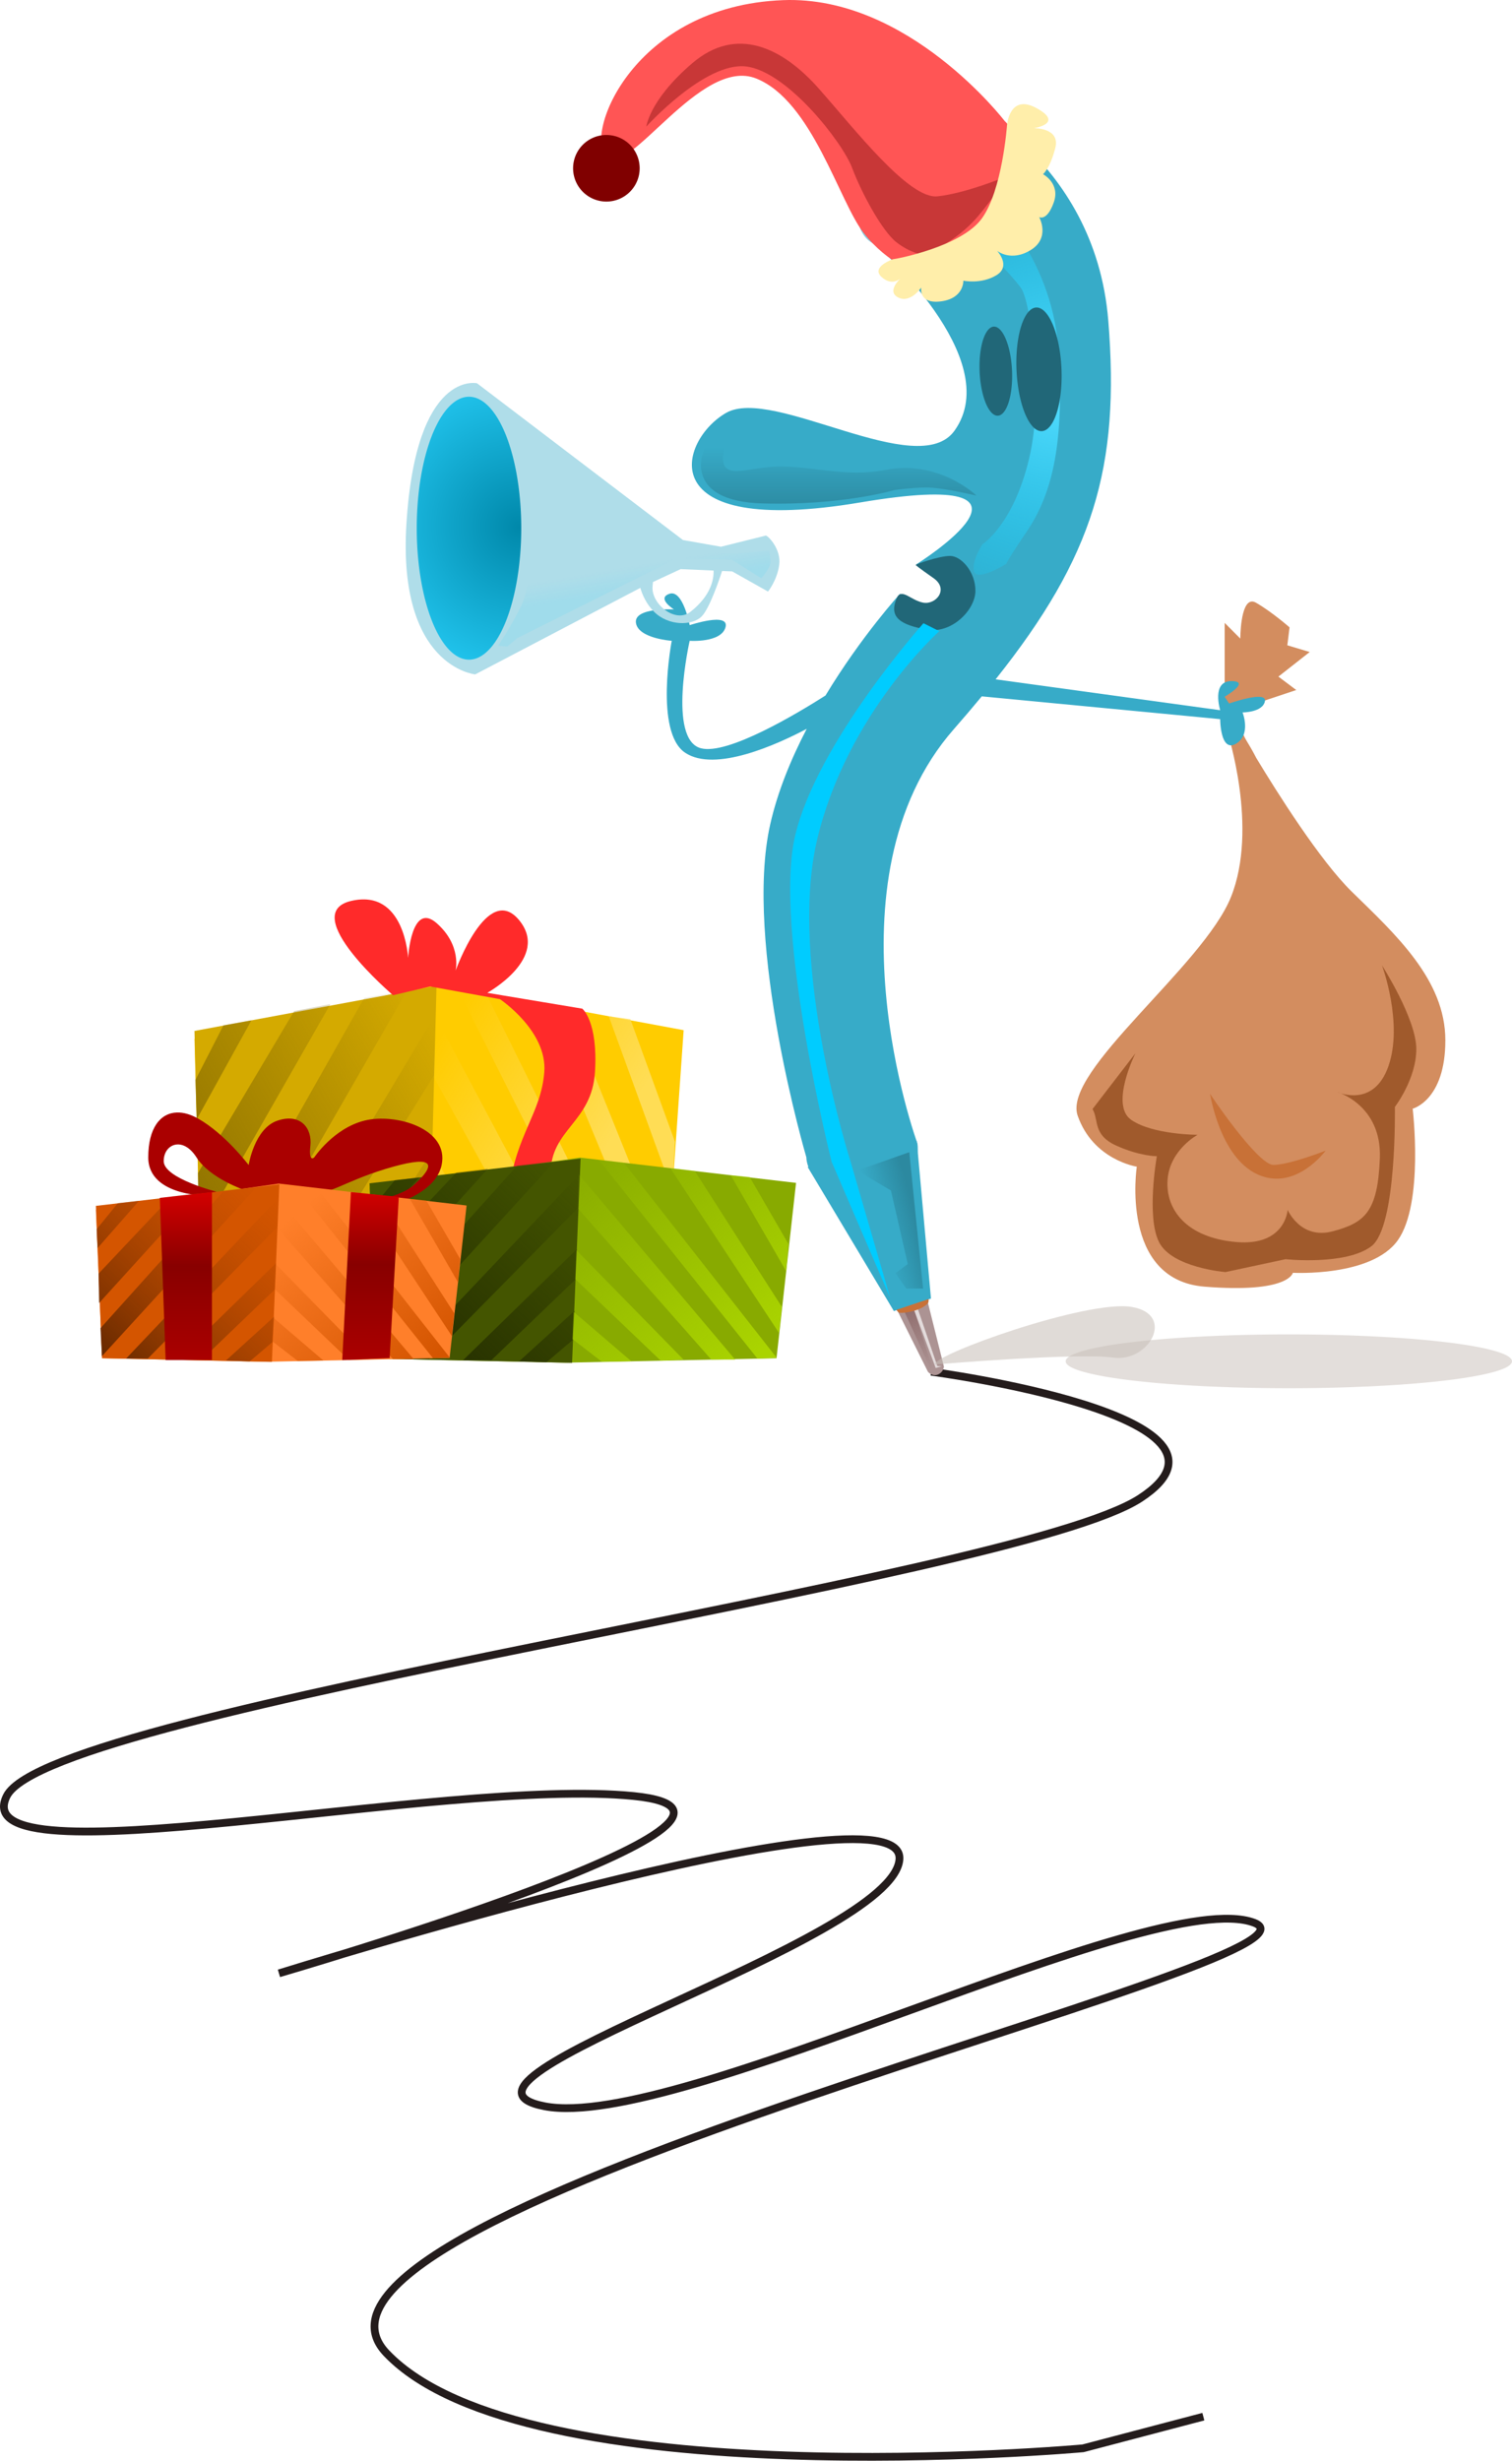 <?xml version="1.0" encoding="UTF-8" standalone="no"?>
<!-- Created with Inkscape (http://www.inkscape.org/) -->
<svg
   xmlns:dc="http://purl.org/dc/elements/1.1/"
   xmlns:cc="http://creativecommons.org/ns#"
   xmlns:rdf="http://www.w3.org/1999/02/22-rdf-syntax-ns#"
   xmlns:svg="http://www.w3.org/2000/svg"
   xmlns="http://www.w3.org/2000/svg"
   xmlns:xlink="http://www.w3.org/1999/xlink"
   xmlns:sodipodi="http://sodipodi.sourceforge.net/DTD/sodipodi-0.dtd"
   xmlns:inkscape="http://www.inkscape.org/namespaces/inkscape"
   width="498.591"
   height="811.218"
   id="svg3794"
   sodipodi:version="0.32"
   inkscape:version="0.46"
   sodipodi:docname="hohopen.svg"
   inkscape:output_extension="org.inkscape.output.svg.inkscape"
   version="1.0"
   inkscape:export-filename="E:\george supreeth\clipart\hohopen.png"
   inkscape:export-xdpi="72.002884"
   inkscape:export-ydpi="72.002884">
  <sodipodi:namedview
     id="base"
     pagecolor="#ffffff"
     bordercolor="#666666"
     borderopacity="1.0"
     gridtolerance="10000"
     guidetolerance="10"
     objecttolerance="10"
     inkscape:pageopacity="0.0"
     inkscape:pageshadow="2"
     inkscape:zoom="0.49497475"
     inkscape:cx="319.35412"
     inkscape:cy="584.51473"
     inkscape:document-units="px"
     inkscape:current-layer="layer1"
     showgrid="false"
     inkscape:window-width="806"
     inkscape:window-height="841"
     inkscape:window-x="-2"
     inkscape:window-y="-1" />
  <defs
     id="defs3796">
    <linearGradient
       inkscape:collect="always"
       id="linearGradient6565">
      <stop
         style="stop-color:#2c89a0;stop-opacity:1;"
         offset="0"
         id="stop6567" />
      <stop
         style="stop-color:#2c89a0;stop-opacity:0;"
         offset="1"
         id="stop6569" />
    </linearGradient>
    <linearGradient
       inkscape:collect="always"
       id="linearGradient6270">
      <stop
         style="stop-color:#ffdd55;stop-opacity:1;"
         offset="0"
         id="stop6272" />
      <stop
         style="stop-color:#ffdd55;stop-opacity:0;"
         offset="1"
         id="stop6274" />
    </linearGradient>
    <linearGradient
       inkscape:collect="always"
       id="linearGradient6252">
      <stop
         style="stop-color:#806600;stop-opacity:1;"
         offset="0"
         id="stop6254" />
      <stop
         style="stop-color:#806600;stop-opacity:0;"
         offset="1"
         id="stop6256" />
    </linearGradient>
    <linearGradient
       inkscape:collect="always"
       id="linearGradient6180">
      <stop
         style="stop-color:#aad400;stop-opacity:1;"
         offset="0"
         id="stop6182" />
      <stop
         style="stop-color:#aad400;stop-opacity:0;"
         offset="1"
         id="stop6184" />
    </linearGradient>
    <linearGradient
       inkscape:collect="always"
       id="linearGradient6162">
      <stop
         style="stop-color:#222b00;stop-opacity:1;"
         offset="0"
         id="stop6164" />
      <stop
         style="stop-color:#222b00;stop-opacity:0;"
         offset="1"
         id="stop6166" />
    </linearGradient>
    <linearGradient
       inkscape:collect="always"
       id="linearGradient5935">
      <stop
         style="stop-color:#d40000;stop-opacity:1"
         offset="0"
         id="stop5937" />
      <stop
         id="stop5943"
         offset="0.44"
         style="stop-color:#880000;stop-opacity:1;" />
      <stop
         style="stop-color:#aa0000;stop-opacity:1"
         offset="1"
         id="stop5939" />
    </linearGradient>
    <linearGradient
       id="linearGradient5917"
       inkscape:collect="always">
      <stop
         id="stop5919"
         offset="0"
         style="stop-color:#552200;stop-opacity:1" />
      <stop
         id="stop5921"
         offset="1"
         style="stop-color:#aa4400;stop-opacity:0;" />
    </linearGradient>
    <linearGradient
       id="linearGradient5911"
       inkscape:collect="always">
      <stop
         id="stop5913"
         offset="0"
         style="stop-color:#552200;stop-opacity:1" />
      <stop
         id="stop5915"
         offset="1"
         style="stop-color:#aa4400;stop-opacity:0;" />
    </linearGradient>
    <linearGradient
       id="linearGradient5905"
       inkscape:collect="always">
      <stop
         id="stop5907"
         offset="0"
         style="stop-color:#552200;stop-opacity:1" />
      <stop
         id="stop5909"
         offset="1"
         style="stop-color:#aa4400;stop-opacity:0;" />
    </linearGradient>
    <linearGradient
       id="linearGradient5899"
       inkscape:collect="always">
      <stop
         id="stop5901"
         offset="0"
         style="stop-color:#552200;stop-opacity:1" />
      <stop
         id="stop5903"
         offset="1"
         style="stop-color:#aa4400;stop-opacity:0;" />
    </linearGradient>
    <linearGradient
       id="linearGradient5893"
       inkscape:collect="always">
      <stop
         id="stop5895"
         offset="0"
         style="stop-color:#552200;stop-opacity:1" />
      <stop
         id="stop5897"
         offset="1"
         style="stop-color:#aa4400;stop-opacity:0;" />
    </linearGradient>
    <linearGradient
       inkscape:collect="always"
       id="linearGradient5875">
      <stop
         style="stop-color:#552200;stop-opacity:1"
         offset="0"
         id="stop5877" />
      <stop
         style="stop-color:#aa4400;stop-opacity:0;"
         offset="1"
         id="stop5879" />
    </linearGradient>
    <linearGradient
       inkscape:collect="always"
       id="linearGradient5857">
      <stop
         style="stop-color:#d45500;stop-opacity:1;"
         offset="0"
         id="stop5859" />
      <stop
         style="stop-color:#d45500;stop-opacity:0;"
         offset="1"
         id="stop5861" />
    </linearGradient>
    <linearGradient
       inkscape:collect="always"
       id="linearGradient4847">
      <stop
         style="stop-color:#00ccff;stop-opacity:1;"
         offset="0"
         id="stop4849" />
      <stop
         style="stop-color:#00ccff;stop-opacity:0;"
         offset="1"
         id="stop4851" />
    </linearGradient>
    <linearGradient
       inkscape:collect="always"
       id="linearGradient4829">
      <stop
         style="stop-color:#0088aa;stop-opacity:1"
         offset="0"
         id="stop4831" />
      <stop
         style="stop-color:#2ad4ff;stop-opacity:1"
         offset="1"
         id="stop4833" />
    </linearGradient>
    <linearGradient
       inkscape:collect="always"
       id="linearGradient4659">
      <stop
         style="stop-color:#916f6f;stop-opacity:1;"
         offset="0"
         id="stop4661" />
      <stop
         style="stop-color:#916f6f;stop-opacity:0;"
         offset="1"
         id="stop4663" />
    </linearGradient>
    <linearGradient
       inkscape:collect="always"
       id="linearGradient4607">
      <stop
         style="stop-color:#55ddff;stop-opacity:1"
         offset="0"
         id="stop4609" />
      <stop
         style="stop-color:#00ccff;stop-opacity:0;"
         offset="1"
         id="stop4611" />
    </linearGradient>
    <linearGradient
       inkscape:collect="always"
       id="linearGradient4481">
      <stop
         style="stop-color:#2c89a0;stop-opacity:1;"
         offset="0"
         id="stop4483" />
      <stop
         style="stop-color:#2c89a0;stop-opacity:0;"
         offset="1"
         id="stop4485" />
    </linearGradient>
    <inkscape:perspective
       id="perspective3802"
       inkscape:persp3d-origin="372.04724 : 350.78739 : 1"
       inkscape:vp_z="744.09448 : 526.18109 : 1"
       inkscape:vp_y="0 : 1000 : 0"
       inkscape:vp_x="0 : 526.18109 : 1"
       sodipodi:type="inkscape:persp3d" />
    <filter
       inkscape:collect="always"
       id="filter4477"
       x="-0.044"
       width="1.088"
       y="-0.147"
       height="1.293">
      <feGaussianBlur
         inkscape:collect="always"
         stdDeviation="2.289"
         id="feGaussianBlur4479" />
    </filter>
    <filter
       inkscape:collect="always"
       id="filter4537"
       x="-0.188"
       width="1.375"
       y="-0.041"
       height="1.083">
      <feGaussianBlur
         inkscape:collect="always"
         stdDeviation="5.258"
         id="feGaussianBlur4539" />
    </filter>
    <filter
       inkscape:collect="always"
       id="filter4595"
       x="-0.22"
       width="1.44"
       y="-0.053"
       height="1.105">
      <feGaussianBlur
         inkscape:collect="always"
         stdDeviation="4.053"
         id="feGaussianBlur4597" />
    </filter>
    <filter
       inkscape:collect="always"
       id="filter4655">
      <feGaussianBlur
         inkscape:collect="always"
         stdDeviation="0.454"
         id="feGaussianBlur4657" />
    </filter>
    <filter
       inkscape:collect="always"
       id="filter4733">
      <feGaussianBlur
         inkscape:collect="always"
         stdDeviation="0.34"
         id="feGaussianBlur4735" />
    </filter>
    <filter
       inkscape:collect="always"
       id="filter4818"
       x="-0.108"
       width="1.216"
       y="-0.183"
       height="1.366">
      <feGaussianBlur
         inkscape:collect="always"
         stdDeviation="7.265"
         id="feGaussianBlur4820" />
    </filter>
    <filter
       inkscape:collect="always"
       id="filter4883"
       x="-0.046"
       width="1.093"
       y="-0.127"
       height="1.255">
      <feGaussianBlur
         inkscape:collect="always"
         stdDeviation="2.446"
         id="feGaussianBlur4885" />
    </filter>
    <filter
       inkscape:collect="always"
       id="filter5021"
       x="-0.148"
       width="1.296"
       y="-0.921"
       height="2.843">
      <feGaussianBlur
         inkscape:collect="always"
         stdDeviation="9.324"
         id="feGaussianBlur5023" />
    </filter>
    <filter
       inkscape:collect="always"
       id="filter5111"
       x="-0.132"
       width="1.265"
       y="-0.14"
       height="1.279">
      <feGaussianBlur
         inkscape:collect="always"
         stdDeviation="8.405"
         id="feGaussianBlur5113" />
    </filter>
    <filter
       inkscape:collect="always"
       id="filter5241"
       x="-0.172"
       width="1.344"
       y="-0.234"
       height="1.467">
      <feGaussianBlur
         inkscape:collect="always"
         stdDeviation="3.737"
         id="feGaussianBlur5243" />
    </filter>
    <filter
       inkscape:collect="always"
       id="filter5645"
       x="-0.16"
       width="1.321"
       y="-0.302"
       height="1.604">
      <feGaussianBlur
         inkscape:collect="always"
         stdDeviation="6.119"
         id="feGaussianBlur5647" />
    </filter>
    <filter
       inkscape:collect="always"
       id="filter6561"
       x="-0.174"
       width="1.348"
       y="-0.084"
       height="1.168">
      <feGaussianBlur
         inkscape:collect="always"
         stdDeviation="1.572"
         id="feGaussianBlur6563" />
    </filter>
    <linearGradient
       inkscape:collect="always"
       xlink:href="#linearGradient6252"
       id="linearGradient6655"
       gradientUnits="userSpaceOnUse"
       x1="24.831"
       y1="919.168"
       x2="115.559"
       y2="835.866" />
    <linearGradient
       inkscape:collect="always"
       xlink:href="#linearGradient6252"
       id="linearGradient6657"
       gradientUnits="userSpaceOnUse"
       x1="24.831"
       y1="919.168"
       x2="115.559"
       y2="835.866" />
    <linearGradient
       inkscape:collect="always"
       xlink:href="#linearGradient6252"
       id="linearGradient6659"
       gradientUnits="userSpaceOnUse"
       x1="24.831"
       y1="919.168"
       x2="115.559"
       y2="835.866" />
    <linearGradient
       inkscape:collect="always"
       xlink:href="#linearGradient6252"
       id="linearGradient6661"
       gradientUnits="userSpaceOnUse"
       x1="24.831"
       y1="919.168"
       x2="115.559"
       y2="835.866" />
    <linearGradient
       inkscape:collect="always"
       xlink:href="#linearGradient6252"
       id="linearGradient6663"
       gradientUnits="userSpaceOnUse"
       x1="24.831"
       y1="919.168"
       x2="115.559"
       y2="835.866" />
    <linearGradient
       inkscape:collect="always"
       xlink:href="#linearGradient6252"
       id="linearGradient6665"
       gradientUnits="userSpaceOnUse"
       x1="24.831"
       y1="919.168"
       x2="115.559"
       y2="835.866" />
    <linearGradient
       inkscape:collect="always"
       xlink:href="#linearGradient6270"
       id="linearGradient6667"
       gradientUnits="userSpaceOnUse"
       x1="174.287"
       y1="878.192"
       x2="127.831"
       y2="831.609" />
    <linearGradient
       inkscape:collect="always"
       xlink:href="#linearGradient6270"
       id="linearGradient6669"
       gradientUnits="userSpaceOnUse"
       x1="174.287"
       y1="878.192"
       x2="127.831"
       y2="831.609" />
    <linearGradient
       inkscape:collect="always"
       xlink:href="#linearGradient6270"
       id="linearGradient6671"
       gradientUnits="userSpaceOnUse"
       x1="174.287"
       y1="878.192"
       x2="127.831"
       y2="831.609" />
    <linearGradient
       inkscape:collect="always"
       xlink:href="#linearGradient6270"
       id="linearGradient6673"
       gradientUnits="userSpaceOnUse"
       x1="174.287"
       y1="878.192"
       x2="127.831"
       y2="831.609" />
    <linearGradient
       inkscape:collect="always"
       xlink:href="#linearGradient6270"
       id="linearGradient6675"
       gradientUnits="userSpaceOnUse"
       x1="174.287"
       y1="878.192"
       x2="127.831"
       y2="831.609" />
    <linearGradient
       inkscape:collect="always"
       xlink:href="#linearGradient6270"
       id="linearGradient6677"
       gradientUnits="userSpaceOnUse"
       x1="174.287"
       y1="878.192"
       x2="127.831"
       y2="831.609" />
    <linearGradient
       inkscape:collect="always"
       xlink:href="#linearGradient6162"
       id="linearGradient6679"
       gradientUnits="userSpaceOnUse"
       x1="29.286"
       y1="912.362"
       x2="110.714"
       y2="828.353" />
    <linearGradient
       inkscape:collect="always"
       xlink:href="#linearGradient6162"
       id="linearGradient6681"
       gradientUnits="userSpaceOnUse"
       x1="29.286"
       y1="912.362"
       x2="110.714"
       y2="828.353" />
    <linearGradient
       inkscape:collect="always"
       xlink:href="#linearGradient6162"
       id="linearGradient6683"
       gradientUnits="userSpaceOnUse"
       x1="29.286"
       y1="912.362"
       x2="110.714"
       y2="828.353" />
    <linearGradient
       inkscape:collect="always"
       xlink:href="#linearGradient6162"
       id="linearGradient6685"
       gradientUnits="userSpaceOnUse"
       x1="29.286"
       y1="912.362"
       x2="110.714"
       y2="828.353" />
    <linearGradient
       inkscape:collect="always"
       xlink:href="#linearGradient6162"
       id="linearGradient6687"
       gradientUnits="userSpaceOnUse"
       x1="29.286"
       y1="912.362"
       x2="110.714"
       y2="828.353" />
    <linearGradient
       inkscape:collect="always"
       xlink:href="#linearGradient6162"
       id="linearGradient6689"
       gradientUnits="userSpaceOnUse"
       x1="29.286"
       y1="912.362"
       x2="110.714"
       y2="828.353" />
    <linearGradient
       inkscape:collect="always"
       xlink:href="#linearGradient6180"
       id="linearGradient6691"
       gradientUnits="userSpaceOnUse"
       x1="195"
       y1="919.015"
       x2="114.557"
       y2="823.791" />
    <linearGradient
       inkscape:collect="always"
       xlink:href="#linearGradient6180"
       id="linearGradient6693"
       gradientUnits="userSpaceOnUse"
       x1="195"
       y1="919.015"
       x2="114.557"
       y2="823.791" />
    <linearGradient
       inkscape:collect="always"
       xlink:href="#linearGradient6180"
       id="linearGradient6695"
       gradientUnits="userSpaceOnUse"
       x1="195"
       y1="919.015"
       x2="114.557"
       y2="823.791" />
    <linearGradient
       inkscape:collect="always"
       xlink:href="#linearGradient6180"
       id="linearGradient6697"
       gradientUnits="userSpaceOnUse"
       x1="195"
       y1="919.015"
       x2="114.557"
       y2="823.791" />
    <linearGradient
       inkscape:collect="always"
       xlink:href="#linearGradient6180"
       id="linearGradient6699"
       gradientUnits="userSpaceOnUse"
       x1="195"
       y1="919.015"
       x2="114.557"
       y2="823.791" />
    <linearGradient
       inkscape:collect="always"
       xlink:href="#linearGradient6180"
       id="linearGradient6701"
       gradientUnits="userSpaceOnUse"
       x1="195"
       y1="919.015"
       x2="114.557"
       y2="823.791" />
    <linearGradient
       inkscape:collect="always"
       xlink:href="#linearGradient5893"
       id="linearGradient6703"
       gradientUnits="userSpaceOnUse"
       x1="48.929"
       y1="683.076"
       x2="115.357"
       y2="614.505" />
    <linearGradient
       inkscape:collect="always"
       xlink:href="#linearGradient5899"
       id="linearGradient6705"
       gradientUnits="userSpaceOnUse"
       x1="48.929"
       y1="683.076"
       x2="115.357"
       y2="614.505" />
    <linearGradient
       inkscape:collect="always"
       xlink:href="#linearGradient5911"
       id="linearGradient6707"
       gradientUnits="userSpaceOnUse"
       x1="48.929"
       y1="683.076"
       x2="115.357"
       y2="614.505" />
    <linearGradient
       inkscape:collect="always"
       xlink:href="#linearGradient5917"
       id="linearGradient6709"
       gradientUnits="userSpaceOnUse"
       x1="48.929"
       y1="683.076"
       x2="115.357"
       y2="614.505" />
    <linearGradient
       inkscape:collect="always"
       xlink:href="#linearGradient5875"
       id="linearGradient6711"
       gradientUnits="userSpaceOnUse"
       x1="48.929"
       y1="683.076"
       x2="115.357"
       y2="614.505" />
    <linearGradient
       inkscape:collect="always"
       xlink:href="#linearGradient5905"
       id="linearGradient6713"
       gradientUnits="userSpaceOnUse"
       x1="48.929"
       y1="683.076"
       x2="115.357"
       y2="614.505" />
    <linearGradient
       inkscape:collect="always"
       xlink:href="#linearGradient5857"
       id="linearGradient6715"
       gradientUnits="userSpaceOnUse"
       x1="172.857"
       y1="682.719"
       x2="123.75"
       y2="625.934" />
    <linearGradient
       inkscape:collect="always"
       xlink:href="#linearGradient5857"
       id="linearGradient6717"
       gradientUnits="userSpaceOnUse"
       x1="172.857"
       y1="682.719"
       x2="123.75"
       y2="625.934" />
    <linearGradient
       inkscape:collect="always"
       xlink:href="#linearGradient5857"
       id="linearGradient6719"
       gradientUnits="userSpaceOnUse"
       x1="172.857"
       y1="682.719"
       x2="123.75"
       y2="625.934" />
    <linearGradient
       inkscape:collect="always"
       xlink:href="#linearGradient5857"
       id="linearGradient6721"
       gradientUnits="userSpaceOnUse"
       x1="172.857"
       y1="682.719"
       x2="123.75"
       y2="625.934" />
    <linearGradient
       inkscape:collect="always"
       xlink:href="#linearGradient5857"
       id="linearGradient6723"
       gradientUnits="userSpaceOnUse"
       x1="172.857"
       y1="682.719"
       x2="123.75"
       y2="625.934" />
    <linearGradient
       inkscape:collect="always"
       xlink:href="#linearGradient5857"
       id="linearGradient6725"
       gradientUnits="userSpaceOnUse"
       x1="172.857"
       y1="682.719"
       x2="123.75"
       y2="625.934" />
    <linearGradient
       inkscape:collect="always"
       xlink:href="#linearGradient5935"
       id="linearGradient6727"
       gradientUnits="userSpaceOnUse"
       x1="85.357"
       y1="616.648"
       x2="85.357"
       y2="678.791" />
    <linearGradient
       inkscape:collect="always"
       xlink:href="#linearGradient5935"
       id="linearGradient6729"
       gradientUnits="userSpaceOnUse"
       gradientTransform="matrix(1,0,-5.6818175e-2,1,105.751,-0.714)"
       x1="85.357"
       y1="616.648"
       x2="85.357"
       y2="678.791" />
    <linearGradient
       inkscape:collect="always"
       xlink:href="#linearGradient6565"
       id="linearGradient6744"
       gradientUnits="userSpaceOnUse"
       x1="405.714"
       y1="539.148"
       x2="392.5"
       y2="542.719" />
    <linearGradient
       inkscape:collect="always"
       xlink:href="#linearGradient4659"
       id="linearGradient6825"
       gradientUnits="userSpaceOnUse"
       x1="290.357"
       y1="768.344"
       x2="298.214"
       y2="785.934" />
    <linearGradient
       inkscape:collect="always"
       xlink:href="#linearGradient4481"
       id="linearGradient6827"
       gradientUnits="userSpaceOnUse"
       x1="234.355"
       y1="406.37"
       x2="234.355"
       y2="378.013" />
    <radialGradient
       inkscape:collect="always"
       xlink:href="#linearGradient4607"
       id="radialGradient6829"
       gradientUnits="userSpaceOnUse"
       gradientTransform="matrix(-3.855,-3.691,3.839,-4.009,272.177,3064.428)"
       cx="339.876"
       cy="363.174"
       fx="339.876"
       fy="363.174"
       r="21.369" />
    <radialGradient
       inkscape:collect="always"
       xlink:href="#linearGradient4829"
       id="radialGradient6831"
       gradientUnits="userSpaceOnUse"
       gradientTransform="matrix(-2.605,-2.581,2.522,-2.545,-663.505,1729.765)"
       cx="104.286"
       cy="412.078"
       fx="104.286"
       fy="412.078"
       r="23.571" />
    <linearGradient
       inkscape:collect="always"
       xlink:href="#linearGradient4847"
       id="linearGradient6833"
       gradientUnits="userSpaceOnUse"
       gradientTransform="translate(1.429,-2.143)"
       x1="153.929"
       y1="446.291"
       x2="152.143"
       y2="435.576" />
    <linearGradient
       inkscape:collect="always"
       xlink:href="#linearGradient6252"
       id="linearGradient6972"
       gradientUnits="userSpaceOnUse"
       x1="24.831"
       y1="919.168"
       x2="115.559"
       y2="835.866" />
    <linearGradient
       inkscape:collect="always"
       xlink:href="#linearGradient6252"
       id="linearGradient6974"
       gradientUnits="userSpaceOnUse"
       x1="24.831"
       y1="919.168"
       x2="115.559"
       y2="835.866" />
    <linearGradient
       inkscape:collect="always"
       xlink:href="#linearGradient6252"
       id="linearGradient6976"
       gradientUnits="userSpaceOnUse"
       x1="24.831"
       y1="919.168"
       x2="115.559"
       y2="835.866" />
    <linearGradient
       inkscape:collect="always"
       xlink:href="#linearGradient6252"
       id="linearGradient6978"
       gradientUnits="userSpaceOnUse"
       x1="24.831"
       y1="919.168"
       x2="115.559"
       y2="835.866" />
    <linearGradient
       inkscape:collect="always"
       xlink:href="#linearGradient6252"
       id="linearGradient6980"
       gradientUnits="userSpaceOnUse"
       x1="24.831"
       y1="919.168"
       x2="115.559"
       y2="835.866" />
    <linearGradient
       inkscape:collect="always"
       xlink:href="#linearGradient6252"
       id="linearGradient6982"
       gradientUnits="userSpaceOnUse"
       x1="24.831"
       y1="919.168"
       x2="115.559"
       y2="835.866" />
    <linearGradient
       inkscape:collect="always"
       xlink:href="#linearGradient6270"
       id="linearGradient6984"
       gradientUnits="userSpaceOnUse"
       x1="174.287"
       y1="878.192"
       x2="127.831"
       y2="831.609" />
    <linearGradient
       inkscape:collect="always"
       xlink:href="#linearGradient6270"
       id="linearGradient6986"
       gradientUnits="userSpaceOnUse"
       x1="174.287"
       y1="878.192"
       x2="127.831"
       y2="831.609" />
    <linearGradient
       inkscape:collect="always"
       xlink:href="#linearGradient6270"
       id="linearGradient6988"
       gradientUnits="userSpaceOnUse"
       x1="174.287"
       y1="878.192"
       x2="127.831"
       y2="831.609" />
    <linearGradient
       inkscape:collect="always"
       xlink:href="#linearGradient6270"
       id="linearGradient6990"
       gradientUnits="userSpaceOnUse"
       x1="174.287"
       y1="878.192"
       x2="127.831"
       y2="831.609" />
    <linearGradient
       inkscape:collect="always"
       xlink:href="#linearGradient6270"
       id="linearGradient6992"
       gradientUnits="userSpaceOnUse"
       x1="174.287"
       y1="878.192"
       x2="127.831"
       y2="831.609" />
    <linearGradient
       inkscape:collect="always"
       xlink:href="#linearGradient6270"
       id="linearGradient6994"
       gradientUnits="userSpaceOnUse"
       x1="174.287"
       y1="878.192"
       x2="127.831"
       y2="831.609" />
    <linearGradient
       inkscape:collect="always"
       xlink:href="#linearGradient6162"
       id="linearGradient6996"
       gradientUnits="userSpaceOnUse"
       x1="29.286"
       y1="912.362"
       x2="110.714"
       y2="828.353" />
    <linearGradient
       inkscape:collect="always"
       xlink:href="#linearGradient6162"
       id="linearGradient6998"
       gradientUnits="userSpaceOnUse"
       x1="29.286"
       y1="912.362"
       x2="110.714"
       y2="828.353" />
    <linearGradient
       inkscape:collect="always"
       xlink:href="#linearGradient6162"
       id="linearGradient7000"
       gradientUnits="userSpaceOnUse"
       x1="29.286"
       y1="912.362"
       x2="110.714"
       y2="828.353" />
    <linearGradient
       inkscape:collect="always"
       xlink:href="#linearGradient6162"
       id="linearGradient7002"
       gradientUnits="userSpaceOnUse"
       x1="29.286"
       y1="912.362"
       x2="110.714"
       y2="828.353" />
    <linearGradient
       inkscape:collect="always"
       xlink:href="#linearGradient6162"
       id="linearGradient7004"
       gradientUnits="userSpaceOnUse"
       x1="29.286"
       y1="912.362"
       x2="110.714"
       y2="828.353" />
    <linearGradient
       inkscape:collect="always"
       xlink:href="#linearGradient6162"
       id="linearGradient7006"
       gradientUnits="userSpaceOnUse"
       x1="29.286"
       y1="912.362"
       x2="110.714"
       y2="828.353" />
    <linearGradient
       inkscape:collect="always"
       xlink:href="#linearGradient6180"
       id="linearGradient7008"
       gradientUnits="userSpaceOnUse"
       x1="195"
       y1="919.015"
       x2="114.557"
       y2="823.791" />
    <linearGradient
       inkscape:collect="always"
       xlink:href="#linearGradient6180"
       id="linearGradient7010"
       gradientUnits="userSpaceOnUse"
       x1="195"
       y1="919.015"
       x2="114.557"
       y2="823.791" />
    <linearGradient
       inkscape:collect="always"
       xlink:href="#linearGradient6180"
       id="linearGradient7012"
       gradientUnits="userSpaceOnUse"
       x1="195"
       y1="919.015"
       x2="114.557"
       y2="823.791" />
    <linearGradient
       inkscape:collect="always"
       xlink:href="#linearGradient6180"
       id="linearGradient7014"
       gradientUnits="userSpaceOnUse"
       x1="195"
       y1="919.015"
       x2="114.557"
       y2="823.791" />
    <linearGradient
       inkscape:collect="always"
       xlink:href="#linearGradient6180"
       id="linearGradient7016"
       gradientUnits="userSpaceOnUse"
       x1="195"
       y1="919.015"
       x2="114.557"
       y2="823.791" />
    <linearGradient
       inkscape:collect="always"
       xlink:href="#linearGradient6180"
       id="linearGradient7018"
       gradientUnits="userSpaceOnUse"
       x1="195"
       y1="919.015"
       x2="114.557"
       y2="823.791" />
    <linearGradient
       inkscape:collect="always"
       xlink:href="#linearGradient5893"
       id="linearGradient7020"
       gradientUnits="userSpaceOnUse"
       x1="48.929"
       y1="683.076"
       x2="115.357"
       y2="614.505" />
    <linearGradient
       inkscape:collect="always"
       xlink:href="#linearGradient5899"
       id="linearGradient7022"
       gradientUnits="userSpaceOnUse"
       x1="48.929"
       y1="683.076"
       x2="115.357"
       y2="614.505" />
    <linearGradient
       inkscape:collect="always"
       xlink:href="#linearGradient5911"
       id="linearGradient7024"
       gradientUnits="userSpaceOnUse"
       x1="48.929"
       y1="683.076"
       x2="115.357"
       y2="614.505" />
    <linearGradient
       inkscape:collect="always"
       xlink:href="#linearGradient5917"
       id="linearGradient7026"
       gradientUnits="userSpaceOnUse"
       x1="48.929"
       y1="683.076"
       x2="115.357"
       y2="614.505" />
    <linearGradient
       inkscape:collect="always"
       xlink:href="#linearGradient5875"
       id="linearGradient7028"
       gradientUnits="userSpaceOnUse"
       x1="48.929"
       y1="683.076"
       x2="115.357"
       y2="614.505" />
    <linearGradient
       inkscape:collect="always"
       xlink:href="#linearGradient5905"
       id="linearGradient7030"
       gradientUnits="userSpaceOnUse"
       x1="48.929"
       y1="683.076"
       x2="115.357"
       y2="614.505" />
    <linearGradient
       inkscape:collect="always"
       xlink:href="#linearGradient5857"
       id="linearGradient7032"
       gradientUnits="userSpaceOnUse"
       x1="172.857"
       y1="682.719"
       x2="123.75"
       y2="625.934" />
    <linearGradient
       inkscape:collect="always"
       xlink:href="#linearGradient5857"
       id="linearGradient7034"
       gradientUnits="userSpaceOnUse"
       x1="172.857"
       y1="682.719"
       x2="123.75"
       y2="625.934" />
    <linearGradient
       inkscape:collect="always"
       xlink:href="#linearGradient5857"
       id="linearGradient7036"
       gradientUnits="userSpaceOnUse"
       x1="172.857"
       y1="682.719"
       x2="123.75"
       y2="625.934" />
    <linearGradient
       inkscape:collect="always"
       xlink:href="#linearGradient5857"
       id="linearGradient7038"
       gradientUnits="userSpaceOnUse"
       x1="172.857"
       y1="682.719"
       x2="123.75"
       y2="625.934" />
    <linearGradient
       inkscape:collect="always"
       xlink:href="#linearGradient5857"
       id="linearGradient7040"
       gradientUnits="userSpaceOnUse"
       x1="172.857"
       y1="682.719"
       x2="123.75"
       y2="625.934" />
    <linearGradient
       inkscape:collect="always"
       xlink:href="#linearGradient5857"
       id="linearGradient7042"
       gradientUnits="userSpaceOnUse"
       x1="172.857"
       y1="682.719"
       x2="123.75"
       y2="625.934" />
    <linearGradient
       inkscape:collect="always"
       xlink:href="#linearGradient5935"
       id="linearGradient7044"
       gradientUnits="userSpaceOnUse"
       x1="85.357"
       y1="616.648"
       x2="85.357"
       y2="678.791" />
    <linearGradient
       inkscape:collect="always"
       xlink:href="#linearGradient5935"
       id="linearGradient7046"
       gradientUnits="userSpaceOnUse"
       gradientTransform="matrix(1,0,-5.6818175e-2,1,105.751,-0.714)"
       x1="85.357"
       y1="616.648"
       x2="85.357"
       y2="678.791" />
    <linearGradient
       inkscape:collect="always"
       xlink:href="#linearGradient4659"
       id="linearGradient7048"
       gradientUnits="userSpaceOnUse"
       x1="290.357"
       y1="768.344"
       x2="298.214"
       y2="785.934" />
    <linearGradient
       inkscape:collect="always"
       xlink:href="#linearGradient4481"
       id="linearGradient7050"
       gradientUnits="userSpaceOnUse"
       x1="234.355"
       y1="406.37"
       x2="234.355"
       y2="378.013" />
    <radialGradient
       inkscape:collect="always"
       xlink:href="#linearGradient4607"
       id="radialGradient7052"
       gradientUnits="userSpaceOnUse"
       gradientTransform="matrix(-3.855,-3.691,3.839,-4.009,272.177,3064.428)"
       cx="339.876"
       cy="363.174"
       fx="339.876"
       fy="363.174"
       r="21.369" />
    <radialGradient
       inkscape:collect="always"
       xlink:href="#linearGradient4829"
       id="radialGradient7054"
       gradientUnits="userSpaceOnUse"
       gradientTransform="matrix(-2.605,-2.581,2.522,-2.545,-663.505,1729.765)"
       cx="104.286"
       cy="412.078"
       fx="104.286"
       fy="412.078"
       r="23.571" />
    <linearGradient
       inkscape:collect="always"
       xlink:href="#linearGradient4847"
       id="linearGradient7056"
       gradientUnits="userSpaceOnUse"
       gradientTransform="translate(1.429,-2.143)"
       x1="153.929"
       y1="446.291"
       x2="152.143"
       y2="435.576" />
    <linearGradient
       inkscape:collect="always"
       xlink:href="#linearGradient6565"
       id="linearGradient7058"
       gradientUnits="userSpaceOnUse"
       x1="405.714"
       y1="539.148"
       x2="392.5"
       y2="542.719" />
  </defs>
  <g
     id="layer1"
     inkscape:groupmode="layer"
     inkscape:label="Layer 1"
     transform="translate(-106.242,-146.742)">
    <g
       id="g6888">
      <path
         id="path6477"
         d="M 413.28,598.949 C 413.28,598.949 523.931,613.563 482.176,640.704 C 440.421,667.845 123.08,709.601 108.466,738.829 C 93.852,768.058 252.522,732.566 315.155,738.829 C 377.788,745.093 198.24,797.287 198.24,797.287 C 198.24,797.287 404.929,732.566 402.841,759.707 C 400.753,786.848 242.083,832.779 285.926,841.13 C 329.769,849.481 486.352,768.058 519.756,780.585 C 553.16,793.111 187.801,874.534 233.732,922.553 C 279.663,970.572 463.386,953.869 463.386,953.869 L 503.054,943.431"
         style="fill:none;fill-rule:evenodd;stroke:#241c1c;stroke-width:2.558;stroke-linecap:butt;stroke-linejoin:miter;stroke-miterlimit:4;stroke-dasharray:none;stroke-opacity:1" />
      <g
         transform="matrix(0.731,0,0,0.731,229.034,15.78)"
         id="g6348">
        <g
           transform="matrix(1.147,0,0,1.822,-147.053,-625.064)"
           id="g6198">
          <g
             id="g6306"
             transform="translate(35.227,-141.944)">
            <g
               id="g6288">
              <path
                 sodipodi:nodetypes="ccccccc"
                 id="path6200"
                 d="M 23.019,840.499 L 117.959,826.929 L 215.406,838.324 L 206.596,917.408 L 111.365,919.417 L 26.23,917.58 L 23.019,840.499 z"
                 style="fill:#ffcc00;fill-rule:evenodd;stroke:none;stroke-width:1px;stroke-linecap:butt;stroke-linejoin:miter;stroke-opacity:1" />
              <path
                 sodipodi:nodetypes="ccccc"
                 id="path6202"
                 d="M 23.018,838.515 L 118.21,827.37 L 114.37,919.477 L 26.231,917.56 L 23.018,838.515 z"
                 style="fill:#d4aa00;fill-rule:evenodd;stroke:none;stroke-width:1px;stroke-linecap:butt;stroke-linejoin:miter;stroke-opacity:1" />
              <path
                 sodipodi:nodetypes="ccccc"
                 id="path6204"
                 d="M 24.395,873.684 L 62.213,833.612 L 76.489,831.859 L 24.645,888.962 L 24.395,873.684 z"
                 style="fill:url(#linearGradient6972);fill-opacity:1;fill-rule:evenodd;stroke:none;stroke-width:1px;stroke-linecap:butt;stroke-linejoin:miter;stroke-opacity:1" />
              <path
                 sodipodi:nodetypes="ccccc"
                 id="path6206"
                 d="M 25.397,901.985 L 89.762,830.356 L 106.793,828.353 L 26.148,916.511 L 25.397,901.985 z"
                 style="fill:url(#linearGradient6974);fill-opacity:1;fill-rule:evenodd;stroke:none;stroke-width:1px;stroke-linecap:butt;stroke-linejoin:miter;stroke-opacity:1" />
              <path
                 id="path6208"
                 d="M 38.671,917.763 L 118.063,834.113 L 117.312,849.39 L 49.941,917.763 L 38.671,917.763 z"
                 style="fill:url(#linearGradient6976);fill-opacity:1;fill-rule:evenodd;stroke:none;stroke-width:1px;stroke-linecap:butt;stroke-linejoin:miter;stroke-opacity:1" />
              <path
                 id="path6210"
                 d="M 65.218,918.264 L 116.56,868.174 L 115.809,881.949 L 77.991,918.264 L 65.218,918.264 z"
                 style="fill:url(#linearGradient6978);fill-opacity:1;fill-rule:evenodd;stroke:none;stroke-width:1px;stroke-linecap:butt;stroke-linejoin:miter;stroke-opacity:1" />
              <path
                 id="path6212"
                 d="M 90.514,918.765 L 115.559,895.974 L 114.557,909.248 L 102.786,919.266 L 90.514,918.765 z"
                 style="fill:url(#linearGradient6980);fill-opacity:1;fill-rule:evenodd;stroke:none;stroke-width:1px;stroke-linecap:butt;stroke-linejoin:miter;stroke-opacity:1" />
              <path
                 id="path6214"
                 d="M 23.894,860.41 L 45.433,835.866 L 34.413,837.118 L 23.393,850.643 L 23.894,860.41 z"
                 style="fill:url(#linearGradient6982);fill-opacity:1;fill-rule:evenodd;stroke:none;stroke-width:1px;stroke-linecap:butt;stroke-linejoin:miter;stroke-opacity:1" />
              <path
                 sodipodi:nodetypes="ccccc"
                 id="path6216"
                 d="M 114.557,908.747 L 127.831,919.015 L 141.105,918.765 L 115.058,896.475 L 114.557,908.747 z"
                 style="fill:url(#linearGradient6984);fill-opacity:1;fill-rule:evenodd;stroke:none;stroke-width:1px;stroke-linecap:butt;stroke-linejoin:miter;stroke-opacity:1" />
              <path
                 sodipodi:nodetypes="ccccc"
                 id="path6218"
                 d="M 115.809,881.698 L 154.378,918.515 L 164.647,918.014 L 116.31,868.675 L 115.809,881.698 z"
                 style="fill:url(#linearGradient6986);fill-opacity:1;fill-rule:evenodd;stroke:none;stroke-width:1px;stroke-linecap:butt;stroke-linejoin:miter;stroke-opacity:1" />
              <path
                 sodipodi:nodetypes="ccccc"
                 id="path6220"
                 d="M 117.061,849.891 L 177.169,918.014 L 187.939,918.014 L 117.312,834.363 L 117.061,849.891 z"
                 style="fill:url(#linearGradient6988);fill-opacity:1;fill-rule:evenodd;stroke:none;stroke-width:1px;stroke-linecap:butt;stroke-linejoin:miter;stroke-opacity:1" />
              <path
                 sodipodi:nodetypes="ccccc"
                 id="path6222"
                 d="M 126.328,827.852 L 197.957,917.513 L 206.722,917.262 L 137.598,829.104 L 126.328,827.852 z"
                 style="fill:url(#linearGradient6990);fill-opacity:1;fill-rule:evenodd;stroke:none;stroke-width:1px;stroke-linecap:butt;stroke-linejoin:miter;stroke-opacity:1" />
              <path
                 id="path6224"
                 d="M 158.636,831.609 L 207.724,905.992 L 208.976,894.221 L 169.656,832.861 L 158.636,831.609 z"
                 style="fill:url(#linearGradient6992);fill-opacity:1;fill-rule:evenodd;stroke:none;stroke-width:1px;stroke-linecap:butt;stroke-linejoin:miter;stroke-opacity:1" />
              <path
                 id="path6226"
                 d="M 185.935,834.864 L 210.98,878.192 L 211.982,865.92 L 194.45,835.616 L 185.935,834.864 z"
                 style="fill:url(#linearGradient6994);fill-opacity:1;fill-rule:evenodd;stroke:none;stroke-width:1px;stroke-linecap:butt;stroke-linejoin:miter;stroke-opacity:1" />
            </g>
            <path
               sodipodi:nodetypes="cscscsccsscccssccc"
               transform="matrix(0.872,0,0,0.549,128.205,343.096)"
               id="path6304"
               d="M -31.071,886.291 C -31.071,886.291 -74.286,849.505 -50,843.791 C -25.714,838.076 -24.286,869.505 -24.286,869.505 C -24.286,869.505 -22.857,843.791 -11.429,853.791 C 0,863.791 -2.857,875.219 -2.857,875.219 C -2.857,875.219 11.429,835.219 25.714,852.362 C 40,869.505 11.429,885.219 11.429,885.219 L 54.286,892.362 C 54.286,892.362 61.429,898.076 60,920.934 C 58.571,943.791 40,946.648 40,966.648 C 40,986.648 58.571,988.076 58.571,988.076 L 40,990.934 L 41.429,1005.219 C 41.429,1005.219 18.571,998.076 21.429,973.791 C 24.286,949.505 35.714,939.505 37.143,920.934 C 38.571,902.362 17.143,888.076 17.143,888.076 L -14.286,882.362 L -31.071,886.291 z"
               style="fill:#ff2a2a;fill-rule:evenodd;stroke:none;stroke-width:1px;stroke-linecap:butt;stroke-linejoin:miter;stroke-opacity:1" />
          </g>
        </g>
        <g
           id="g6122"
           transform="translate(-24.286,-125.714)">
          <path
             style="fill:#88aa00;fill-rule:evenodd;stroke:none;stroke-width:1px;stroke-linecap:butt;stroke-linejoin:miter;stroke-opacity:1"
             d="M 23.019,840.499 L 117.959,826.929 L 215.406,838.324 L 206.596,917.408 L 111.365,919.417 L 26.23,917.58 L 23.019,840.499 z"
             id="path6017"
             sodipodi:nodetypes="ccccccc" />
          <path
             style="fill:#445500;fill-rule:evenodd;stroke:none;stroke-width:1px;stroke-linecap:butt;stroke-linejoin:miter;stroke-opacity:1"
             d="M 23.018,838.515 L 118.21,827.37 L 114.37,919.477 L 26.231,917.56 L 23.018,838.515 z"
             id="path6019"
             sodipodi:nodetypes="ccccc" />
          <path
             style="fill:url(#linearGradient6996);fill-opacity:1;fill-rule:evenodd;stroke:none;stroke-width:1px;stroke-linecap:butt;stroke-linejoin:miter;stroke-opacity:1"
             d="M 24.395,873.684 L 62.213,833.612 L 76.489,831.859 L 24.645,888.962 L 24.395,873.684 z"
             id="path6021"
             sodipodi:nodetypes="ccccc" />
          <path
             style="fill:url(#linearGradient6998);fill-opacity:1;fill-rule:evenodd;stroke:none;stroke-width:1px;stroke-linecap:butt;stroke-linejoin:miter;stroke-opacity:1"
             d="M 25.397,901.985 L 89.762,830.356 L 106.793,828.353 L 26.148,916.511 L 25.397,901.985 z"
             id="path6023"
             sodipodi:nodetypes="ccccc" />
          <path
             style="fill:url(#linearGradient7000);fill-opacity:1;fill-rule:evenodd;stroke:none;stroke-width:1px;stroke-linecap:butt;stroke-linejoin:miter;stroke-opacity:1"
             d="M 38.671,917.763 L 118.063,834.113 L 117.312,849.39 L 49.941,917.763 L 38.671,917.763 z"
             id="path6025" />
          <path
             style="fill:url(#linearGradient7002);fill-opacity:1;fill-rule:evenodd;stroke:none;stroke-width:1px;stroke-linecap:butt;stroke-linejoin:miter;stroke-opacity:1"
             d="M 65.218,918.264 L 116.56,868.174 L 115.809,881.949 L 77.991,918.264 L 65.218,918.264 z"
             id="path6027" />
          <path
             style="fill:url(#linearGradient7004);fill-opacity:1;fill-rule:evenodd;stroke:none;stroke-width:1px;stroke-linecap:butt;stroke-linejoin:miter;stroke-opacity:1"
             d="M 90.514,918.765 L 115.559,895.974 L 114.557,909.248 L 102.786,919.266 L 90.514,918.765 z"
             id="path6029" />
          <path
             style="fill:url(#linearGradient7006);fill-opacity:1;fill-rule:evenodd;stroke:none;stroke-width:1px;stroke-linecap:butt;stroke-linejoin:miter;stroke-opacity:1"
             d="M 23.894,860.41 L 45.433,835.866 L 34.413,837.118 L 23.393,850.643 L 23.894,860.41 z"
             id="path6031" />
          <path
             style="fill:url(#linearGradient7008);fill-opacity:1;fill-rule:evenodd;stroke:none;stroke-width:1px;stroke-linecap:butt;stroke-linejoin:miter;stroke-opacity:1"
             d="M 114.557,908.747 L 127.831,919.015 L 141.105,918.765 L 115.058,896.475 L 114.557,908.747 z"
             id="path6033"
             sodipodi:nodetypes="ccccc" />
          <path
             style="fill:url(#linearGradient7010);fill-opacity:1;fill-rule:evenodd;stroke:none;stroke-width:1px;stroke-linecap:butt;stroke-linejoin:miter;stroke-opacity:1"
             d="M 115.809,881.698 L 154.378,918.515 L 164.647,918.014 L 116.31,868.675 L 115.809,881.698 z"
             id="path6035"
             sodipodi:nodetypes="ccccc" />
          <path
             style="fill:url(#linearGradient7012);fill-opacity:1;fill-rule:evenodd;stroke:none;stroke-width:1px;stroke-linecap:butt;stroke-linejoin:miter;stroke-opacity:1"
             d="M 117.061,849.891 L 177.169,918.014 L 187.939,918.014 L 117.312,834.363 L 117.061,849.891 z"
             id="path6037"
             sodipodi:nodetypes="ccccc" />
          <path
             style="fill:url(#linearGradient7014);fill-opacity:1;fill-rule:evenodd;stroke:none;stroke-width:1px;stroke-linecap:butt;stroke-linejoin:miter;stroke-opacity:1"
             d="M 126.328,827.852 L 197.957,917.513 L 206.722,917.262 L 137.598,829.104 L 126.328,827.852 z"
             id="path6039"
             sodipodi:nodetypes="ccccc" />
          <path
             style="fill:url(#linearGradient7016);fill-opacity:1;fill-rule:evenodd;stroke:none;stroke-width:1px;stroke-linecap:butt;stroke-linejoin:miter;stroke-opacity:1"
             d="M 158.636,831.609 L 207.724,905.992 L 208.976,894.221 L 169.656,832.861 L 158.636,831.609 z"
             id="path6041" />
          <path
             style="fill:url(#linearGradient7018);fill-opacity:1;fill-rule:evenodd;stroke:none;stroke-width:1px;stroke-linecap:butt;stroke-linejoin:miter;stroke-opacity:1"
             d="M 185.935,834.864 L 210.98,878.192 L 211.982,865.92 L 194.45,835.616 L 185.935,834.864 z"
             id="path6043" />
        </g>
        <g
           id="g5994"
           transform="matrix(1.219,0,0,1.219,-188.173,-34.934)">
          <path
             id="path5949"
             d="M 82.054,587.205 C 75.85,587.389 71.429,593.018 71.429,603.799 C 71.429,618.799 94.991,618.08 94.991,618.08 L 121.429,616.643 L 126.022,617.705 C 126.056,617.348 126.951,617.183 129.272,617.362 C 138.558,618.076 142.844,613.08 159.272,608.08 C 175.701,603.08 179.277,605.228 169.991,613.799 C 163.622,619.679 148.86,620.86 140.21,621.018 L 152.147,623.799 C 152.147,623.799 177.134,620.214 179.991,606.643 C 182.848,593.071 162.857,587.348 151.429,590.205 C 140,593.062 132.866,603.799 132.866,603.799 C 132.866,603.799 130.714,605.946 131.429,599.518 C 132.143,593.089 127.844,587.348 119.272,590.205 C 110.701,593.062 108.585,606.643 108.585,606.643 C 108.585,606.643 99.991,595.232 89.991,589.518 C 87.179,587.911 84.481,587.133 82.054,587.205 z M 82.272,599.018 C 84.503,598.952 87.085,600.362 89.272,603.799 C 94.272,611.656 107.147,615.924 107.147,615.924 L 97.147,616.643 C 97.147,616.643 77.147,611.634 77.147,605.205 C 77.147,601.589 79.405,599.103 82.272,599.018 z"
             style="fill:#aa0000;fill-rule:evenodd;stroke:none;stroke-width:1px;stroke-linecap:butt;stroke-linejoin:miter;stroke-opacity:1" />
          <path
             sodipodi:nodetypes="ccccccc"
             id="path5676"
             d="M 52.054,623.165 L 119.747,613.49 L 189.227,621.614 L 182.946,678.002 L 115.046,679.434 L 54.344,678.124 L 52.054,623.165 z"
             style="fill:#ff7f2a;fill-rule:evenodd;stroke:none;stroke-width:1px;stroke-linecap:butt;stroke-linejoin:miter;stroke-opacity:1" />
          <path
             sodipodi:nodetypes="ccccc"
             id="path5678"
             d="M 52.054,621.751 L 119.926,613.804 L 117.188,679.477 L 54.345,678.11 L 52.054,621.751 z"
             style="fill:#d45500;fill-rule:evenodd;stroke:none;stroke-width:1px;stroke-linecap:butt;stroke-linejoin:miter;stroke-opacity:1" />
          <path
             sodipodi:nodetypes="ccccc"
             id="path5700"
             d="M 53.036,646.826 L 80,618.255 L 90.179,617.005 L 53.214,657.719 L 53.036,646.826 z"
             style="fill:url(#linearGradient7020);fill-opacity:1;fill-rule:evenodd;stroke:none;stroke-width:1px;stroke-linecap:butt;stroke-linejoin:miter;stroke-opacity:1" />
          <path
             sodipodi:nodetypes="ccccc"
             id="path5702"
             d="M 53.75,667.005 L 99.643,615.934 L 111.786,614.505 L 54.286,677.362 L 53.75,667.005 z"
             style="fill:url(#linearGradient7022);fill-opacity:1;fill-rule:evenodd;stroke:none;stroke-width:1px;stroke-linecap:butt;stroke-linejoin:miter;stroke-opacity:1" />
          <path
             id="path5704"
             d="M 63.214,678.255 L 119.821,618.612 L 119.286,629.505 L 71.25,678.255 L 63.214,678.255 z"
             style="fill:url(#linearGradient7024);fill-opacity:1;fill-rule:evenodd;stroke:none;stroke-width:1px;stroke-linecap:butt;stroke-linejoin:miter;stroke-opacity:1" />
          <path
             id="path5706"
             d="M 82.143,678.612 L 118.75,642.898 L 118.214,652.719 L 91.25,678.612 L 82.143,678.612 z"
             style="fill:url(#linearGradient7026);fill-opacity:1;fill-rule:evenodd;stroke:none;stroke-width:1px;stroke-linecap:butt;stroke-linejoin:miter;stroke-opacity:1" />
          <path
             id="path5708"
             d="M 100.179,678.969 L 118.036,662.719 L 117.321,672.184 L 108.929,679.326 L 100.179,678.969 z"
             style="fill:url(#linearGradient7028);fill-opacity:1;fill-rule:evenodd;stroke:none;stroke-width:1px;stroke-linecap:butt;stroke-linejoin:miter;stroke-opacity:1" />
          <path
             id="path5843"
             d="M 52.679,637.362 L 68.036,619.862 L 60.179,620.755 L 52.321,630.398 L 52.679,637.362 z"
             style="fill:url(#linearGradient7030);fill-opacity:1;fill-rule:evenodd;stroke:none;stroke-width:1px;stroke-linecap:butt;stroke-linejoin:miter;stroke-opacity:1" />
          <path
             sodipodi:nodetypes="ccccc"
             id="path5845"
             d="M 117.321,671.826 L 126.786,679.148 L 136.25,678.969 L 117.679,663.076 L 117.321,671.826 z"
             style="fill:url(#linearGradient7032);fill-opacity:1;fill-rule:evenodd;stroke:none;stroke-width:1px;stroke-linecap:butt;stroke-linejoin:miter;stroke-opacity:1" />
          <path
             sodipodi:nodetypes="ccccc"
             id="path5847"
             d="M 118.214,652.541 L 145.714,678.791 L 153.036,678.434 L 118.571,643.255 L 118.214,652.541 z"
             style="fill:url(#linearGradient7034);fill-opacity:1;fill-rule:evenodd;stroke:none;stroke-width:1px;stroke-linecap:butt;stroke-linejoin:miter;stroke-opacity:1" />
          <path
             sodipodi:nodetypes="ccccc"
             id="path5849"
             d="M 119.107,629.862 L 161.964,678.434 L 169.643,678.434 L 119.286,618.791 L 119.107,629.862 z"
             style="fill:url(#linearGradient7036);fill-opacity:1;fill-rule:evenodd;stroke:none;stroke-width:1px;stroke-linecap:butt;stroke-linejoin:miter;stroke-opacity:1" />
          <path
             sodipodi:nodetypes="ccccc"
             id="path5851"
             d="M 125.714,614.148 L 176.786,678.076 L 183.036,677.898 L 133.75,615.041 L 125.714,614.148 z"
             style="fill:url(#linearGradient7038);fill-opacity:1;fill-rule:evenodd;stroke:none;stroke-width:1px;stroke-linecap:butt;stroke-linejoin:miter;stroke-opacity:1" />
          <path
             id="path5853"
             d="M 148.75,616.826 L 183.75,669.862 L 184.643,661.469 L 156.607,617.719 L 148.75,616.826 z"
             style="fill:url(#linearGradient7040);fill-opacity:1;fill-rule:evenodd;stroke:none;stroke-width:1px;stroke-linecap:butt;stroke-linejoin:miter;stroke-opacity:1" />
          <path
             id="path5855"
             d="M 168.214,619.148 L 186.071,650.041 L 186.786,641.291 L 174.286,619.684 L 168.214,619.148 z"
             style="fill:url(#linearGradient7042);fill-opacity:1;fill-rule:evenodd;stroke:none;stroke-width:1px;stroke-linecap:butt;stroke-linejoin:miter;stroke-opacity:1" />
          <path
             id="path5923"
             d="M 95,616.648 L 95,678.791 L 77.857,678.791 L 75.714,618.791 L 95,616.648 z"
             style="fill:url(#linearGradient7044);fill-opacity:1;fill-rule:evenodd;stroke:none;stroke-width:1px;stroke-linecap:butt;stroke-linejoin:miter;stroke-opacity:1" />
          <path
             inkscape:transform-center-x="-1.893265"
             inkscape:transform-center-y="-31.428575"
             sodipodi:nodetypes="ccccc"
             style="fill:url(#linearGradient7046);fill-opacity:1;fill-rule:evenodd;stroke:none;stroke-width:1px;stroke-linecap:butt;stroke-linejoin:miter;stroke-opacity:1"
             d="M 164.144,618.434 L 160.755,678.076 L 143.214,678.791 L 146.429,616.648 L 164.144,618.434 z"
             id="path5945" />
        </g>
      </g>
      <path
         id="path4887"
         d="M 519.078,345.043 C 515.233,345.119 515.242,357.26 515.242,357.26 L 510.081,352.076 L 510.081,377.926 L 510.15,377.971 C 510.012,382.115 510.774,386.17 511.223,388.133 L 510.972,388.041 C 510.972,388.041 521.297,419.685 512.159,442.457 C 503.022,465.229 456.502,499.868 461.603,514.524 C 466.704,529.18 481.104,531.353 481.104,531.354 C 481.104,531.354 475.424,568.63 503.391,570.904 C 531.357,573.177 532.574,566.337 532.574,566.337 C 532.574,566.337 558.604,567.775 567.214,555.559 C 575.825,543.342 572.078,512.241 572.078,512.241 C 572.078,512.241 582.897,509.486 582.856,489.611 C 582.816,469.736 566.473,454.833 552.052,440.744 C 541.455,430.391 527.282,407.833 520.471,396.559 C 519.659,394.967 518.671,393.197 517.457,391.215 C 514.585,386.53 514.799,382.825 516.064,380.095 L 533.693,374.226 L 527.801,369.796 L 538.123,361.69 L 530.747,359.475 L 531.478,353.561 C 531.478,353.561 525.57,348.384 520.403,345.431 C 519.918,345.155 519.476,345.035 519.078,345.043 z"
         style="fill:#d38d5f;fill-rule:evenodd;stroke:none;stroke-width:1px;stroke-linecap:butt;stroke-linejoin:miter;stroke-opacity:1" />
      <path
         id="path3868"
         d="M 420.029,177.895 C 420.029,177.895 431.84,208.879 394.934,227.333 C 394.934,227.333 438.018,264.974 420.988,288.736 C 408.941,305.546 361.202,273.987 345.701,282.845 C 330.201,291.702 319.878,324.18 390.001,312.37 C 460.124,300.56 408.224,332.899 408.224,332.899 C 408.224,332.899 430.364,329.211 422.244,343.974 C 414.125,358.736 403.04,342.489 403.04,342.489 C 403.04,342.489 390.339,356.358 378.447,376.034 C 369.361,381.819 346.184,395.769 337.344,393.411 C 326.272,390.459 333.667,357.994 333.667,357.994 C 333.667,357.994 343.997,358.731 345.473,353.564 C 346.949,348.397 333.667,352.834 333.667,352.834 C 333.667,352.834 331.451,341.013 327.022,342.489 C 322.594,343.966 328.484,347.65 328.484,347.65 C 328.484,347.65 315.209,346.913 315.948,352.08 C 316.686,357.247 327.753,357.994 327.753,357.994 C 327.753,357.994 321.961,388.081 332.183,394.896 C 342.02,401.454 362.351,392.248 372.259,387.018 C 367.141,396.857 362.695,407.597 360.224,418.507 C 351.367,457.628 372.144,528.274 372.144,528.274 C 372.144,528.274 371.901,541.83 394.34,538.596 C 411.319,536.149 408.749,523.662 408.749,523.662 C 408.749,523.662 377.011,436.963 420.806,387.086 C 424.05,383.391 427.087,379.808 429.985,376.308 L 508.606,383.821 C 508.606,383.821 508.6,394.902 513.767,391.95 C 518.934,388.997 515.982,381.606 515.982,381.606 C 515.982,381.606 522.619,381.62 523.357,377.929 C 524.095,374.239 511.552,378.66 511.552,378.66 L 510.067,376.445 C 510.067,376.445 518.926,371.284 512.282,371.284 C 505.639,371.284 508.606,380.875 508.606,380.875 L 434.552,370.691 C 466.812,330.189 475.625,300.775 471.705,252.428 C 467.276,197.806 420.029,177.895 420.029,177.895 z"
         style="fill:#37abc8;fill-rule:evenodd;stroke:none;stroke-width:1px;stroke-linecap:butt;stroke-linejoin:miter;stroke-opacity:1" />
      <path
         transform="matrix(0.972,0,0,0.731,74.402,17.868)"
         d="M 545.714,790.219 A 75.714,12.143 0 1 1 394.286,790.219 A 75.714,12.143 0 1 1 545.714,790.219 z"
         sodipodi:ry="12.142858"
         sodipodi:rx="75.714287"
         sodipodi:cy="790.2193"
         sodipodi:cx="470"
         id="path4895"
         style="opacity:0.702;fill:#c8beb7;fill-opacity:1;stroke:none;stroke-width:6;stroke-miterlimit:4;stroke-dasharray:none;stroke-dashoffset:0;stroke-opacity:1;filter:url(#filter5021)"
         sodipodi:type="arc" />
      <path
         transform="matrix(0.7,0,0,0.7,207.704,40.872)"
         id="path5025"
         d="M 369.716,673.555 C 372.746,678.606 369.716,685.677 380.828,690.728 C 391.939,695.778 400.02,695.778 400.02,695.778 C 400.02,695.778 394.97,724.063 401.031,736.184 C 407.091,748.306 432.345,750.327 432.345,750.327 L 460.63,744.266 C 460.63,744.266 488.914,747.296 501.036,738.205 C 513.157,729.113 512.147,672.545 512.147,672.545 C 512.147,672.545 522.249,659.413 522.249,645.271 C 522.249,631.129 506.086,605.875 506.086,605.875 C 506.086,605.875 516.188,633.149 509.117,653.352 C 502.046,673.555 484.873,665.474 484.873,665.474 C 484.873,665.474 506.086,671.535 505.076,696.788 C 504.066,722.042 498.005,727.093 482.853,731.134 C 467.701,735.174 461.64,721.032 461.64,721.032 C 461.64,721.032 460.63,738.205 437.396,736.184 C 414.163,734.164 404.061,721.032 405.071,706.89 C 406.081,692.748 419.213,685.677 419.213,685.677 C 419.213,685.677 398,685.677 387.899,678.606 C 377.797,671.535 389.919,647.291 389.919,647.291 L 369.716,673.555 z"
         style="fill:#a05a2c;fill-rule:evenodd;stroke:none;stroke-width:1px;stroke-linecap:butt;stroke-linejoin:miter;stroke-opacity:1;filter:url(#filter5111)" />
      <path
         transform="matrix(0.731,0,0,0.731,195.63,17.868)"
         id="path5115"
         d="M 423.571,669.505 C 423.571,669.505 427.857,698.076 445,705.934 C 462.143,713.791 475.714,695.219 475.714,695.219 C 475.714,695.219 459.286,701.648 452.143,701.648 C 445,701.648 422.857,668.791 423.571,669.505 z"
         style="fill:#c87137;fill-rule:evenodd;stroke:none;stroke-width:1px;stroke-linecap:butt;stroke-linejoin:miter;stroke-opacity:1;filter:url(#filter5241)" />
      <g
         id="g6868">
        <g
           id="g4737"
           transform="matrix(1.111,5.9607468e-2,-5.9607468e-2,1.111,129.305,-292.784)"
           inkscape:transform-center-x="-4.5245537"
           inkscape:transform-center-y="18.68487">
          <path
             sodipodi:nodetypes="cczccc"
             id="path4627"
             d="M 286.071,767.719 L 296.875,786.737 C 296.875,786.737 298.274,788.239 299.953,787.346 C 301.525,786.51 301.518,784.951 301.518,784.951 L 295,763.791 L 286.071,767.719 z"
             style="fill:#ac9393;fill-rule:evenodd;stroke:none;stroke-width:1px;stroke-linecap:butt;stroke-linejoin:miter;stroke-opacity:1" />
          <path
             id="path4629"
             d="M 288.214,767.898 L 297.589,785.844 C 297.589,785.844 297.946,787.273 299.375,787.184 C 300.804,787.094 299.107,787.184 298.304,785.666 C 297.5,784.148 291.161,766.826 291.161,766.826 L 288.214,767.898 z"
             style="fill:url(#linearGradient7048);fill-opacity:1;fill-rule:evenodd;stroke:none;stroke-width:1px;stroke-linecap:butt;stroke-linejoin:miter;stroke-opacity:1;filter:url(#filter4655)" />
          <path
             id="path4667"
             d="M 291.071,767.005 L 299.107,785.487 L 300.893,784.862 L 299.554,784.862 L 292.143,766.469 L 291.071,767.005 z"
             style="fill:#e3dbdb;fill-rule:evenodd;stroke:none;stroke-width:1px;stroke-linecap:butt;stroke-linejoin:miter;stroke-opacity:1;filter:url(#filter4733)" />
        </g>
        <path
           sodipodi:nodetypes="cssssssc"
           id="path3872"
           d="M 408.191,333.02 C 408.191,333.02 408.843,333.672 414.063,337.326 C 419.282,340.979 414.846,346.199 410.67,345.416 C 406.495,344.633 403.476,340.36 401.928,343.981 C 399.19,350.383 403.363,352.723 411.714,354.289 C 420.065,355.855 427.894,347.765 427.894,341.501 C 427.894,335.238 423.197,330.019 419.543,330.019 C 415.89,330.019 408.191,332.759 408.191,333.02 z"
           style="fill:#216778;fill-rule:evenodd;stroke:none;stroke-width:1px;stroke-linecap:butt;stroke-linejoin:miter;stroke-opacity:1" />
        <path
           transform="matrix(0.628,0.389,-0.413,0.701,452.485,12.056)"
           d="M 98.995,228.078 A 20.203,34.345 0 1 1 58.589,228.078 A 20.203,34.345 0 1 1 98.995,228.078 z"
           sodipodi:ry="34.345188"
           sodipodi:rx="20.203051"
           sodipodi:cy="228.07771"
           sodipodi:cx="78.791901"
           id="path3870"
           style="fill:#87cdde;fill-opacity:1;stroke:none;stroke-width:6;stroke-miterlimit:4;stroke-dasharray:none;stroke-dashoffset:0;stroke-opacity:1"
           sodipodi:type="arc" />
        <path
           style="fill:url(#linearGradient7050);fill-opacity:1;fill-rule:evenodd;stroke:none;stroke-width:1px;stroke-linecap:butt;stroke-linejoin:miter;stroke-opacity:1;filter:url(#filter4477)"
           d="M 194.959,380.106 C 194.959,380.106 185.868,402.329 221.728,403.339 C 257.589,404.349 281.327,397.278 281.327,397.278 C 281.327,397.278 291.934,395.763 298.5,396.268 C 305.066,396.773 318.198,399.804 318.198,399.804 C 318.198,399.804 301.358,383.484 277.287,388.187 C 259.719,391.619 244.962,386.672 229.81,386.672 C 214.657,386.672 202.031,394.248 204.051,380.106 C 204.728,375.362 207.586,365.964 207.586,365.964 C 207.586,365.964 199,365.964 194.959,380.106 z"
           id="path3914"
           sodipodi:nodetypes="cscscssscc"
           transform="matrix(0.731,0,0,0.731,195.63,17.868)" />
        <path
           style="fill:#37abc8;fill-opacity:1;fill-rule:evenodd;stroke:none;stroke-width:1px;stroke-linecap:butt;stroke-linejoin:miter;stroke-opacity:1"
           d="M 372.589,531.482 L 401,578.95 L 413.237,574.829 L 408.55,522.843 L 372.589,531.482 z"
           id="path4489"
           sodipodi:nodetypes="ccccc" />
        <path
           style="fill:#00ccff;fill-rule:evenodd;stroke:none;stroke-width:1px;stroke-linecap:butt;stroke-linejoin:miter;stroke-opacity:1;filter:url(#filter4537)"
           d="M 279.286,761.648 L 252.857,700.219 C 252.857,700.219 226.429,595.219 236.429,553.076 C 246.429,510.934 294.286,457.362 294.286,457.362 L 301.429,460.934 C 301.429,460.934 260,498.076 246.429,554.505 C 232.857,610.934 261.429,700.219 261.429,700.219 L 279.286,761.648 z"
           id="path4491"
           transform="matrix(0.731,0,0,0.731,195.63,17.868)" />
        <path
           style="fill:url(#radialGradient7052);fill-opacity:1;fill-rule:evenodd;stroke:none;stroke-width:1px;stroke-linecap:butt;stroke-linejoin:miter;stroke-opacity:1;filter:url(#filter4595)"
           d="M 322.239,264.443 C 322.239,264.443 352.038,290.707 355.069,333.134 C 358.099,375.56 352.543,398.793 340.926,415.966 C 329.31,433.139 332.015,430.373 332.015,430.373 C 332.015,430.373 318.703,438.695 317.188,434.149 C 315.673,429.603 320.918,421.746 320.918,421.746 C 320.918,421.746 334.866,412.936 341.937,383.136 C 349.008,353.337 342.442,312.425 338.401,306.365 C 334.36,300.304 313.147,279.09 313.147,279.09 L 322.239,264.443 z"
           id="path4541"
           sodipodi:nodetypes="csscscsscc"
           transform="matrix(0.731,0,0,0.731,195.63,17.868)" />
        <path
           transform="matrix(0.534,-2.4131836e-2,2.4131836e-2,0.534,254.703,102.256)"
           d="M 332.143,327.005 A 10,27.5 0 1 1 312.143,327.005 A 10,27.5 0 1 1 332.143,327.005 z"
           sodipodi:ry="27.5"
           sodipodi:rx="10"
           sodipodi:cy="327.00504"
           sodipodi:cx="322.14285"
           id="path3874"
           style="fill:#216778;fill-opacity:1;stroke:none;stroke-width:6;stroke-miterlimit:4;stroke-dasharray:none;stroke-dashoffset:0;stroke-opacity:1"
           sodipodi:type="arc" />
        <path
           sodipodi:type="arc"
           style="fill:#216778;fill-opacity:1;stroke:none;stroke-width:6;stroke-miterlimit:4;stroke-dasharray:none;stroke-dashoffset:0;stroke-opacity:1"
           id="path3876"
           sodipodi:cx="322.14285"
           sodipodi:cy="327.00504"
           sodipodi:rx="10"
           sodipodi:ry="27.5"
           d="M 332.143,327.005 A 10,27.5 0 1 1 312.143,327.005 A 10,27.5 0 1 1 332.143,327.005 z"
           transform="matrix(0.741,-3.3495775e-2,3.3495775e-2,0.741,199.196,36.978)" />
        <path
           style="fill:#c87137;fill-rule:evenodd;stroke:none;stroke-width:1px;stroke-linecap:butt;stroke-linejoin:miter;stroke-opacity:1"
           d="M 401.847,578.555 C 401.847,578.555 402.403,579.479 402.954,579.524 C 405.215,579.708 410.391,578.577 412.273,576.294 C 412.522,575.992 412.458,575.003 412.458,575.003 L 401.847,578.555 z"
           id="path4625"
           sodipodi:nodetypes="csscc" />
        <path
           style="fill:#afdde9;fill-rule:evenodd;stroke:none;stroke-width:1px;stroke-linecap:butt;stroke-linejoin:miter;stroke-opacity:1"
           d="M 263.541,273.094 C 263.541,273.094 243.436,268.476 240.266,319.41 C 237.295,366.66 262.951,369.069 262.951,369.069 L 317.386,340.548 C 318.049,342.779 319.337,345.834 321.93,348.426 C 326.628,353.124 334.463,353.111 337.595,349.979 C 340.117,347.457 343.204,338.498 344.354,334.977 L 347.688,335.114 L 359.494,341.759 C 359.494,341.759 362.455,338.157 363.193,332.99 C 363.931,327.823 359.501,323.308 358.763,323.308 L 343.989,326.984 L 331.452,324.769 L 263.541,273.094 z M 330.699,334.36 L 341.546,334.84 C 341.645,337.684 340.742,343.058 333.941,348.426 C 328.941,352.374 320.906,345.81 321.428,340.069 C 321.478,339.519 321.515,339.109 321.565,338.607 L 330.699,334.36 z"
           id="path4822"
           sodipodi:nodetypes="csccsscccsccccccsscc" />
        <path
           sodipodi:type="arc"
           style="fill:url(#radialGradient7054);fill-opacity:1;stroke:none;stroke-width:6;stroke-miterlimit:4;stroke-dasharray:none;stroke-dashoffset:0;stroke-opacity:1"
           id="path4827"
           sodipodi:cx="81.428574"
           sodipodi:cy="412.36218"
           sodipodi:rx="23.571428"
           sodipodi:ry="59.285713"
           d="M 105,412.362 A 23.571,59.286 0 1 1 57.857,412.362 A 23.571,59.286 0 1 1 105,412.362 z"
           transform="matrix(0.731,0,0,0.731,201.372,19.434)" />
        <path
           style="opacity:0.293;fill:url(#linearGradient7056);fill-opacity:1;fill-rule:evenodd;stroke:none;stroke-width:1px;stroke-linecap:butt;stroke-linejoin:miter;stroke-opacity:1;filter:url(#filter4883)"
           d="M 110.714,465.219 L 185,428.076 L 210.714,428.791 L 224.286,437.362 C 224.286,437.362 228.571,432.719 228.571,429.862 C 228.571,427.005 227.857,424.505 227.857,424.505 L 211.071,425.934 L 185.714,424.148 L 117.5,423.076 C 117.5,423.076 116.786,441.291 112.5,450.219 C 108.214,459.148 101.786,468.791 101.786,468.791 L 106.071,469.148 L 110.714,465.219 z"
           id="path4837"
           transform="matrix(0.708,0,0,0.708,198.458,27.715)" />
        <path
           style="fill:#c7beb7;fill-opacity:0.553;fill-rule:evenodd;stroke:none;stroke-width:1px;stroke-linecap:butt;stroke-linejoin:miter;stroke-opacity:1;filter:url(#filter5645)"
           d="M 299.005,791.743 C 299.005,791.743 359.614,769.519 375.777,767.499 C 391.939,765.479 398,741.235 377.797,743.255 C 357.594,745.276 296.985,787.702 299.005,791.743 z"
           id="path5347"
           inkscape:transform-center-x="-49.651777"
           inkscape:transform-center-y="-13.099064"
           transform="matrix(0.705,0.193,-0.193,0.705,356.529,-19.317)" />
        <path
           style="fill:url(#linearGradient7058);fill-opacity:1;fill-rule:evenodd;stroke:none;stroke-width:1px;stroke-linecap:butt;stroke-linejoin:miter;stroke-opacity:1;filter:url(#filter6561)"
           d="M 388.909,532.639 L 406.081,526.578 L 410.627,571.53 L 405.071,571.53 L 401.536,566.479 L 405.576,563.448 L 400.02,539.205 L 388.909,532.639 z"
           id="path6479" />
      </g>
      <g
         transform="translate(5.714,2.857)"
         id="g6862">
        <path
           sodipodi:nodetypes="cscssssc"
           id="path3882"
           d="M 402.309,232.507 C 402.309,232.507 419.286,230.293 431.096,211.839 C 442.906,193.386 431.834,183.79 431.834,183.79 C 431.834,183.79 400.074,142.311 358.758,143.931 C 309.318,145.835 293.064,188.219 300.446,195.6 C 307.827,202.982 331.447,162.384 349.901,169.766 C 368.354,177.147 377.212,210.363 385.331,220.697 C 393.451,231.031 403.047,233.984 402.309,232.507 z"
           style="fill:#ff5555;fill-rule:evenodd;stroke:none;stroke-width:1px;stroke-linecap:butt;stroke-linejoin:miter;stroke-opacity:1" />
        <path
           d="M 158.459,248.281 A 15.017,15.017 0 1 1 128.425,248.281 A 15.017,15.017 0 1 1 158.459,248.281 z"
           sodipodi:ry="15.016997"
           sodipodi:rx="15.016997"
           sodipodi:cy="248.28076"
           sodipodi:cx="143.44167"
           id="path3884"
           style="fill:#800000;fill-opacity:1;stroke:none;stroke-width:6;stroke-miterlimit:4;stroke-dasharray:none;stroke-dashoffset:0;stroke-opacity:1"
           sodipodi:type="arc"
           transform="matrix(0.731,0,0,0.731,195.63,17.868)" />
        <path
           style="fill:#c83737;fill-rule:evenodd;stroke:none;stroke-width:1px;stroke-linecap:butt;stroke-linejoin:miter;stroke-opacity:1;filter:url(#filter4818)"
           d="M 161.429,229.505 C 161.429,229.505 187.857,200.219 206.429,202.362 C 225,204.505 250,236.648 254.286,248.076 C 258.571,259.505 267.857,276.648 274.286,281.648 C 280.714,286.648 286.429,287.362 286.429,287.362 C 286.429,287.362 300.714,282.362 311.429,269.505 C 322.143,256.648 322.857,252.362 322.857,252.362 C 322.857,252.362 305.714,259.505 292.857,260.934 C 280,262.362 255.714,230.934 239.286,212.362 C 222.857,193.791 202.143,183.791 182.143,200.934 C 162.143,218.076 161.429,230.219 161.429,229.505 z"
           id="path4748"
           transform="matrix(0.731,0,0,0.731,195.63,17.868)" />
        <path
           style="fill:#ffeeaa;fill-rule:evenodd;stroke:none;stroke-width:1px;stroke-linecap:butt;stroke-linejoin:miter;stroke-opacity:1"
           d="M 394.97,229.34 C 394.97,229.34 387.646,231.866 391.182,235.149 C 394.717,238.432 397.495,235.654 397.495,235.654 C 397.495,235.654 392.697,239.947 396.737,241.967 C 400.778,243.988 404.314,238.684 404.314,238.684 C 404.314,238.684 403.303,244.24 410.88,243.23 C 418.456,242.22 418.203,236.411 418.203,236.411 C 418.203,236.411 424.012,237.674 429.062,234.644 C 434.113,231.613 429.315,226.562 429.315,226.562 C 429.315,226.562 433.861,230.351 440.427,226.31 C 446.993,222.269 443.204,215.451 443.204,215.451 C 443.204,215.451 445.73,216.966 448.003,210.653 C 450.276,204.339 444.467,201.309 444.467,201.309 C 444.467,201.309 446.74,199.541 448.508,192.722 C 450.276,185.904 441.437,186.156 441.437,186.156 C 441.437,186.156 451.538,184.641 442.447,179.59 C 433.355,174.54 432.598,185.146 432.598,185.146 C 432.598,185.146 431.083,206.612 424.264,215.956 C 417.446,225.3 395.727,229.34 394.97,229.34 z"
           id="path6860" />
      </g>
    </g>
  </g>
</svg>
